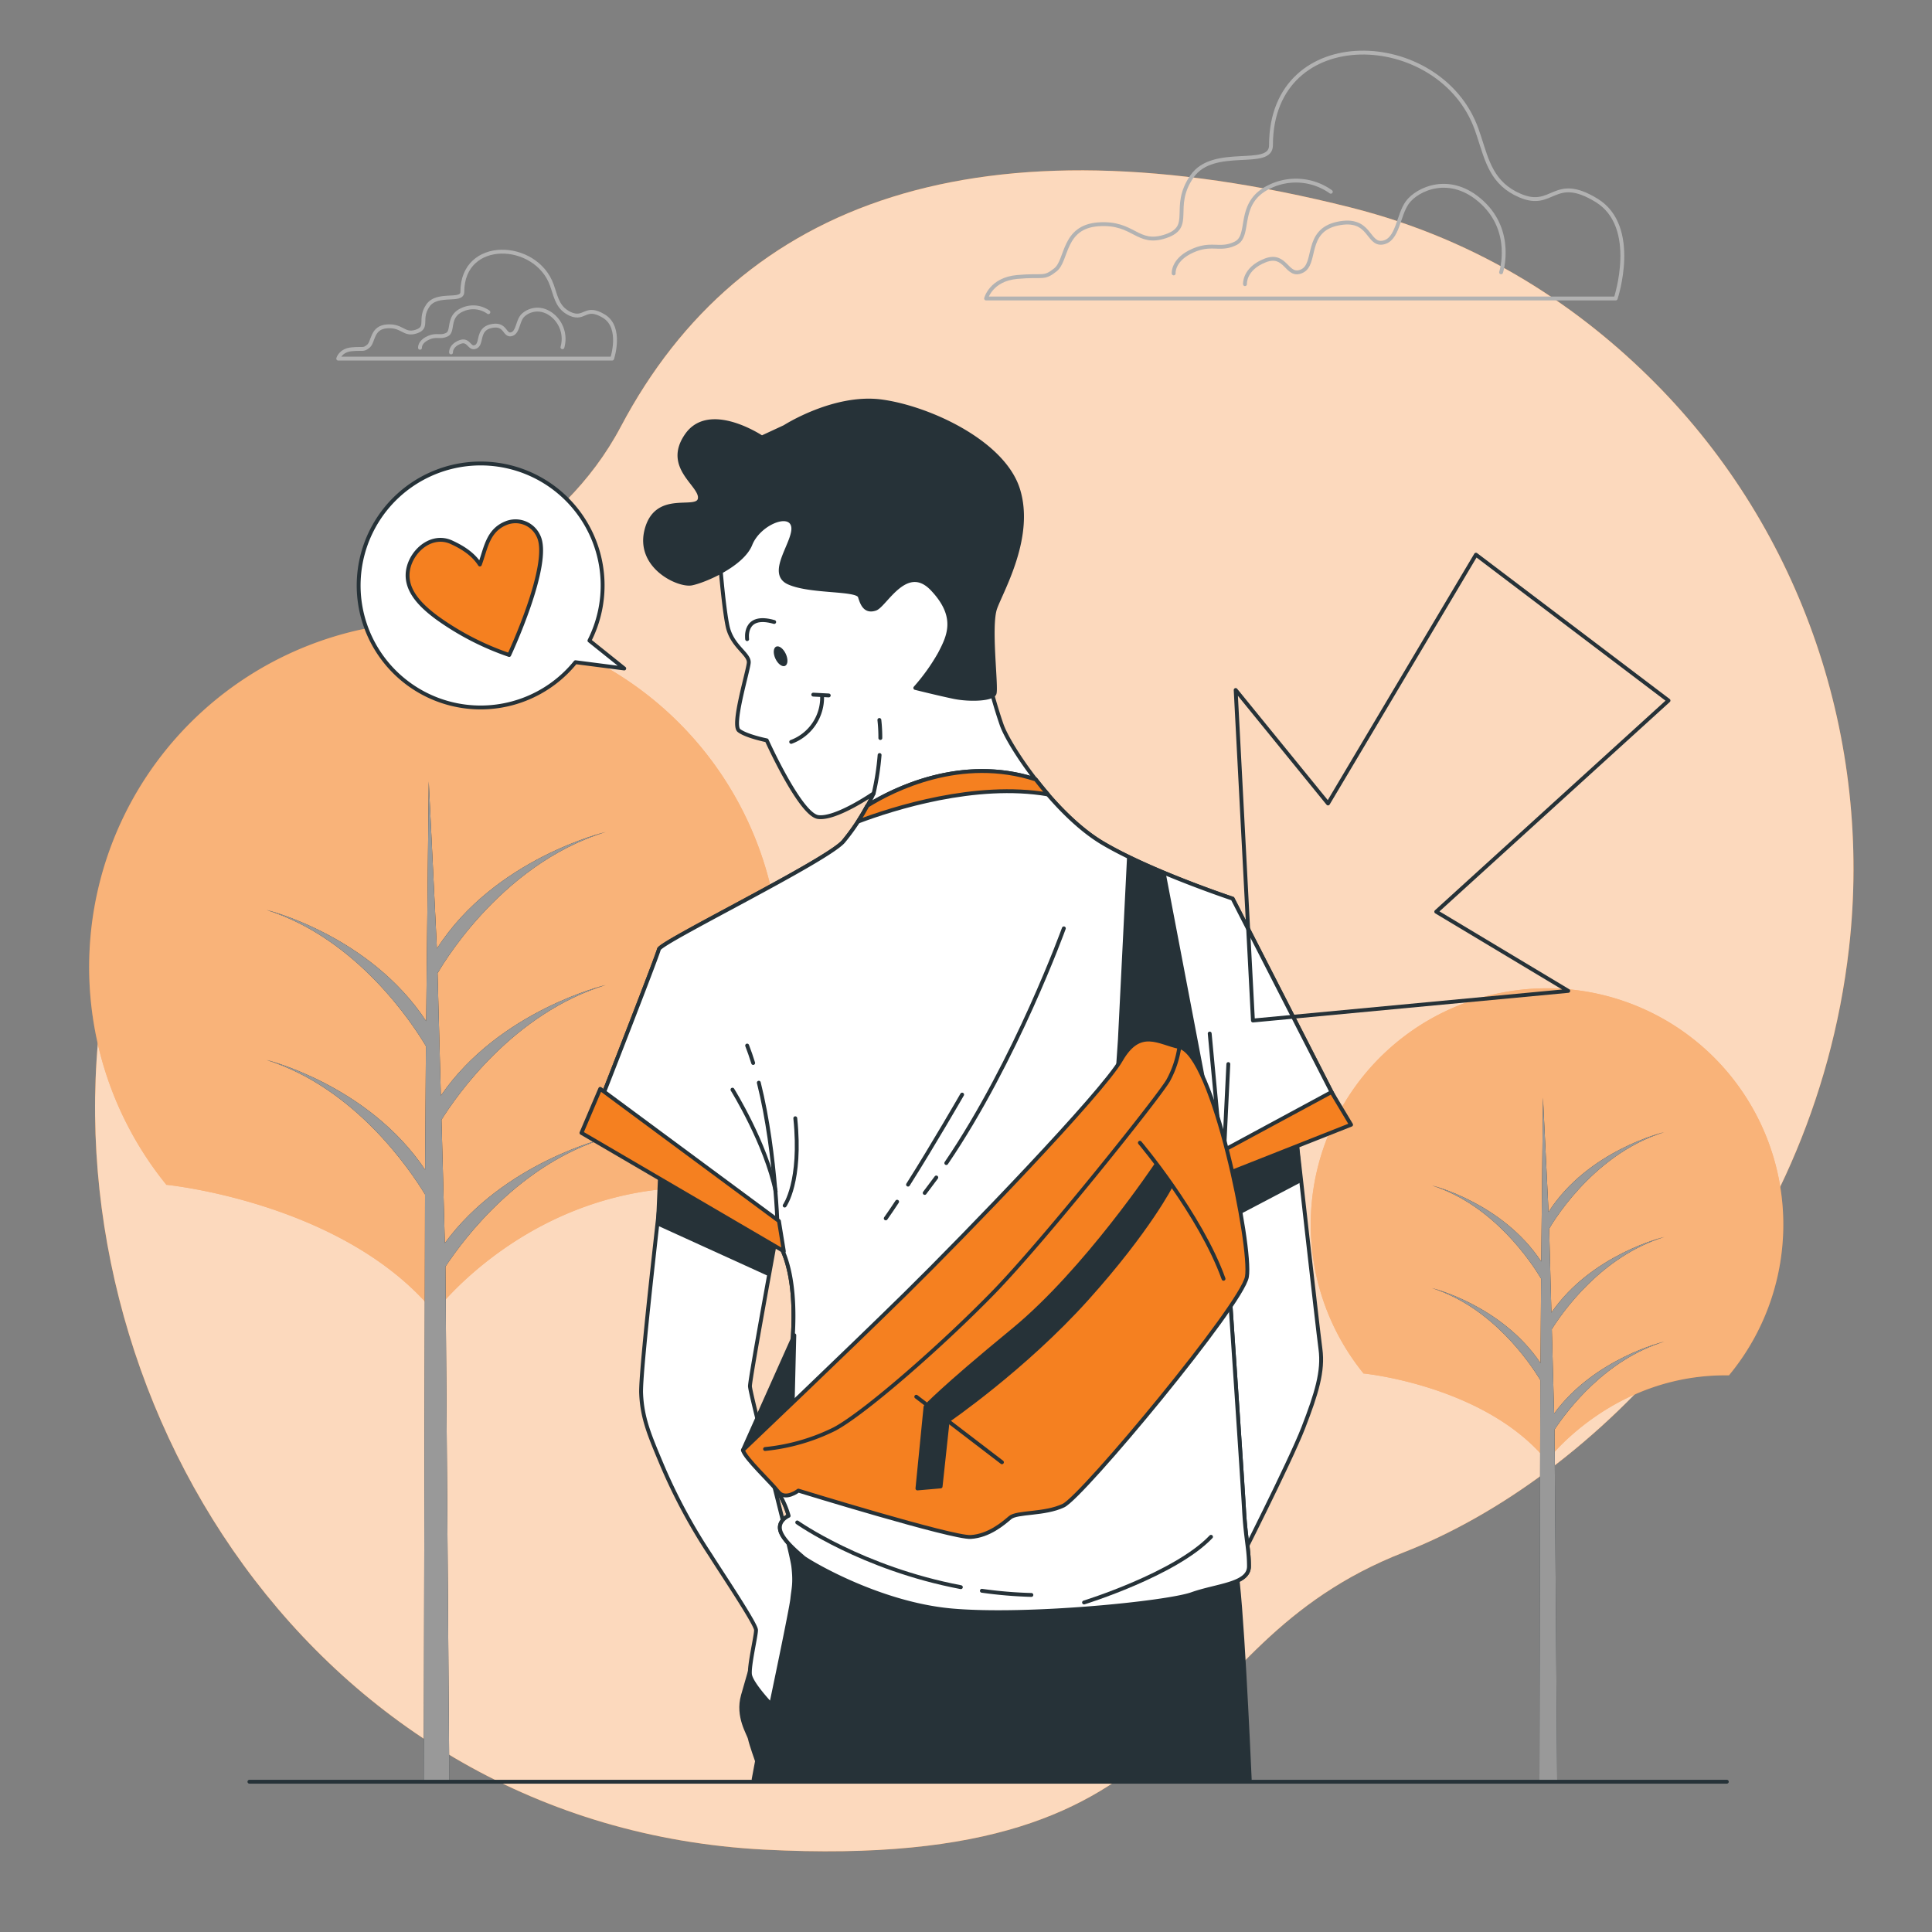 <svg xmlns="http://www.w3.org/2000/svg" viewBox="0 0 500 500"><rect x="0" y="0" width="500" height="500" fill="#808080" stroke="none"/><g id="freepik--background-simple--inject-2"><path d="M478.52,245.36c6.13-53.86-12.08-107.93-50.3-146.36-18.8-18.89-44.5-36.7-78.65-45.3-95.78-24.12-157.85-2-188.88,56.67S40.61,158.94,26.44,260.12,81.09,472.61,197.79,478.68s101.68-52,165.51-76.94C412.13,382.68,469.38,325.72,478.52,245.36Z" style="fill:#F58020"></path><path d="M478.52,245.36c6.13-53.86-12.08-107.93-50.3-146.36-18.8-18.89-44.5-36.7-78.65-45.3-95.78-24.12-157.85-2-188.88,56.67S40.61,158.94,26.44,260.12,81.09,472.61,197.79,478.68s101.68-52,165.51-76.94C412.13,382.68,469.38,325.72,478.52,245.36Z" style="fill:#fff;opacity:0.7"></path></g><g id="freepik--Trees--inject-2"><path d="M43.13,306.63s46,4.55,69.32,33.06c0,0,24.63-33,68.88-32.36a89.41,89.41,0,1,0-138.21-.63Z" style="fill:#F58020"></path><path d="M43.13,306.63s46,4.55,69.32,33.06c0,0,24.63-33,68.88-32.36a89.41,89.41,0,1,0-138.21-.63Z" style="fill:#fff;opacity:0.4"></path><path d="M69,274.32c23,7.28,37.25,28.63,41,34.8l-.33,152h6.61l-1-133.32c5-7.59,19.35-26.52,41.49-33.28,0,0-26.29,6.24-41.65,27.19l-.86-31.92c3.78-6.06,18.59-27.56,42.51-34.87,0,0-27.5,6.52-42.68,28.63l-.86-32.17.06.43s15.53-28,43.48-36.49c0,0-28.78,6.83-43.7,30.19l-2.11-43.29-.66,62.06C95.65,242,69,235.5,69,235.5c23.54,7.45,37.94,29.69,41.23,35.23l-.21,32C95.34,280.8,69,274.32,69,274.32Z" style="fill:#263238"></path><path d="M69,274.32c23,7.28,37.25,28.63,41,34.8l-.33,152h6.61l-1-133.32c5-7.59,19.35-26.52,41.49-33.28,0,0-26.29,6.24-41.65,27.19l-.86-31.92c3.78-6.06,18.59-27.56,42.51-34.87,0,0-27.5,6.52-42.68,28.63l-.86-32.17.06.43s15.53-28,43.48-36.49c0,0-28.78,6.83-43.7,30.19l-2.11-43.29-.66,62.06C95.65,242,69,235.5,69,235.5c23.54,7.45,37.94,29.69,41.23,35.23l-.21,32C95.34,280.8,69,274.32,69,274.32Z" style="fill:#999"></path><path d="M352.94,355.46s31.46,3.11,47.41,22.61c0,0,16.84-22.59,47.1-22.13a61.15,61.15,0,1,0-94.52-.43Z" style="fill:#F58020"></path><path d="M352.94,355.46s31.46,3.11,47.41,22.61c0,0,16.84-22.59,47.1-22.13a61.15,61.15,0,1,0-94.52-.43Z" style="fill:#fff;opacity:0.4"></path><path d="M370.63,333.37c15.72,5,25.48,19.58,28,23.79l-.23,104H403l-.69-91.18c3.43-5.19,13.24-18.13,28.38-22.76,0,0-18,4.27-28.49,18.6l-.59-21.83c2.59-4.15,12.72-18.85,29.08-23.85,0,0-18.81,4.46-29.19,19.58l-.59-22,0,.3s10.62-19.12,29.74-25c0,0-19.69,4.67-29.89,20.65l-1.44-29.61-.45,42.44c-10-15.2-28.23-19.68-28.23-19.68,16.1,5.1,25.95,20.31,28.2,24.1l-.15,21.87C388.64,337.79,370.63,333.37,370.63,333.37Z" style="fill:#263238"></path><path d="M370.63,333.37c15.72,5,25.48,19.58,28,23.79l-.23,104H403l-.69-91.18c3.43-5.19,13.24-18.13,28.38-22.76,0,0-18,4.27-28.49,18.6l-.59-21.83c2.59-4.15,12.72-18.85,29.08-23.85,0,0-18.81,4.46-29.19,19.58l-.59-22,0,.3s10.62-19.12,29.74-25c0,0-19.69,4.67-29.89,20.65l-1.44-29.61-.45,42.44c-10-15.2-28.23-19.68-28.23-19.68,16.1,5.1,25.95,20.31,28.2,24.1l-.15,21.87C388.64,337.79,370.63,333.37,370.63,333.37Z" style="fill:#999"></path></g><g id="freepik--Clouds--inject-2"><path d="M382.85,35.53c-.23-.7-.47-1.41-.72-2.12-9.41-26.17-53.2-28-53.2,4.19,0,6.2-14.87,0-20.45,8.06s.62,13-6.82,15.49-8.05-3.72-17.34-3.1-8.06,9.29-11.16,11.77-3.09,1.24-9.91,1.86-8.05,5.57-8.05,5.57H418.14s6.2-18.58-4.95-25.4S402,54.33,393.36,50.61C386.19,47.54,384.85,41.71,382.85,35.53Z" style="fill:none;stroke:#b2b2b2;stroke-linecap:round;stroke-linejoin:round"></path><path d="M388.48,70.48s3.38-10.44-4.91-18.11-16.87-3.37-19.33,0-2.45,9.82-6.44,10.43-3.07-6.75-11.66-4.91-5.22,10.44-9.21,12.28-4-4.91-9.51-2.76-5.22,6.13-5.22,6.13" style="fill:none;stroke:#b2b2b2;stroke-linecap:round;stroke-linejoin:round"></path><path d="M344.41,49.63a15.54,15.54,0,0,0-15.72-1.37c-8.88,4.1-4.78,12.64-8.88,14.69s-6.15-.34-11.27,2-4.79,5.81-4.79,5.81" style="fill:none;stroke:#b2b2b2;stroke-linecap:round;stroke-linejoin:round"></path><path d="M143.11,74.66c-.1-.31-.2-.61-.31-.92-4.1-11.39-23.15-12.17-23.15,1.82,0,2.7-6.47,0-8.9,3.5s.27,5.67-3,6.74-3.51-1.61-7.55-1.34-3.5,4-4.85,5.12-1.35.54-4.31.81-3.51,2.42-3.51,2.42h70.89s2.7-8.08-2.15-11-4.85,1.08-8.63-.54C144.56,79.88,144,77.35,143.11,74.66Z" style="fill:none;stroke:#b2b2b2;stroke-linecap:round;stroke-linejoin:round"></path><path d="M145.56,89.86A7.9,7.9,0,0,0,143.42,82c-3.6-3.34-7.34-1.47-8.41,0s-1.06,4.27-2.8,4.53-1.33-2.93-5.07-2.13-2.27,4.54-4,5.34-1.73-2.14-4.14-1.2-2.27,2.67-2.27,2.67" style="fill:none;stroke:#b2b2b2;stroke-linecap:round;stroke-linejoin:round"></path><path d="M126.39,80.79a6.76,6.76,0,0,0-6.84-.59c-3.87,1.78-2.08,5.5-3.87,6.39s-2.67-.15-4.9.89S108.7,90,108.7,90" style="fill:none;stroke:#b2b2b2;stroke-linecap:round;stroke-linejoin:round"></path></g><g id="freepik--speech-bubble--inject-2"><path d="M161.55,173l-9-7.21a31.57,31.57,0,1,0-3.62,5.59Z" style="fill:#fff;stroke:#263238;stroke-linecap:round;stroke-linejoin:round"></path><path d="M124.19,146.09c-1.71-2.7-4.51-4.45-7.35-5.75-4.85-2.22-9.83,1.73-11.07,6.41-1.5,5.66,3.14,10,7.26,13.07a71.32,71.32,0,0,0,18.75,9.69s11.1-23.72,7.57-30.79a6.52,6.52,0,0,0-8.49-3.29C126.16,137.38,125.72,142,124.19,146.09Z" style="fill:#F58020;stroke:#263238;stroke-linecap:round;stroke-linejoin:round"></path></g><g id="freepik--Character--inject-2"><path d="M335.21,292s5.74,51.38,6.52,57.12-1,11.48-4.43,20.35-17.48,36.52-17.48,36.52L311,294.55Z" style="fill:#fff;stroke:#263238;stroke-linecap:round;stroke-linejoin:round"></path><polygon points="315.86 316.34 336.55 305.47 335.21 291.94 315.87 301.64 315.86 316.34" style="fill:#263238;stroke:#263238;stroke-linecap:round;stroke-linejoin:round"></polygon><path d="M195.92,455.76l-.88,4.72H323.43c-.31-7-2.18-48.34-3.61-54.54-1.56-6.79-44.08.52-75.38-2.09s-40.17-6.78-40.17-6.78-10.44,36.25-12,41.73,1.56,9.91,1.82,11.22S195.92,455.76,195.92,455.76Z" style="fill:#263238;stroke:#263238;stroke-linecap:round;stroke-linejoin:round"></path><path d="M172.18,299s-6.52,55-6.26,61.56,2.22,11,5.48,18.78a144.62,144.62,0,0,0,12.52,23.21c2.61,4.18,11.74,17.74,11.74,19.31s-1.83,9.13-1.57,11.47,5.48,7.83,5.48,7.83,5.22-24.78,5.48-27.39.78-3.91.26-8.35-11.22-44.6-11.22-46.69,7.5-42.71,7.5-42.71Z" style="fill:#fff;stroke:#263238;stroke-linecap:round;stroke-linejoin:round"></path><polygon points="170.28 316.68 198.63 329.59 200.19 322.47 170.78 305.03 170.28 316.68" style="fill:#263238;stroke:#263238;stroke-linecap:round;stroke-linejoin:round"></polygon><path d="M186.18,143.65s1,13.1,2.11,18.38,5.7,7.18,5.49,9.5-4.44,16.05-2.54,17.53,7.19,2.54,7.19,2.54,8.66,19.22,13.3,19.85,14.37-6.12,14.37-6.12a60.16,60.16,0,0,1-7.82,12.46c-4.43,5.07-47.31,26-47.73,27.88S153.86,289,153.86,289l46,30.63s5.49,4.22,5.49,20.91-5.71,43.3-4,45.62a23.18,23.18,0,0,1,2.75,6.13s-3,1.27-2.11,4,5.28,6.13,5.91,6.76,19,12,38.44,13.73,55.56-1.9,62.1-4.22,14.79-2.54,14.79-7.19-.85-7-1.27-14.57-3.59-54.28-3.59-54.28l-2.53-34.86,31.05-14.57L319,232.57s-21.12-7-33.58-14.36-24.29-25.13-26.19-30.63S256.09,177,256.09,177s-4.22-13.51-3.8-22.39,1.27-6.76-1.06-3.16,4-7.19-.63-16.9-30.42-16.27-44.15-11.41S184.91,135,186.18,143.65Z" style="fill:#fff;stroke:#263238;stroke-linecap:round;stroke-linejoin:round"></path><path d="M203.07,110.49l-5.91,2.74s-13.52-9.08-19.43-.63,4,12.89,3.38,16.48-11-1.9-13.73,7.81S175.61,151.68,179,151s13.1-4.85,15.21-10.14,9.93-8.66,11-4.85-6.76,12.25-1.06,14.78,17.74,1.48,18.38,3.59,1.47,4,4,3.17,8-12.25,14.78-5.07,4.23,12.25,1.91,16.69a51.62,51.62,0,0,1-6.34,8.87s5.91,1.48,9.93,2.32,9.92.64,10.56-.84-1.48-17.53.21-22.18,9.71-18.38,5.91-30.63-23-21.12-35.27-22.81S203.07,110.49,203.07,110.49Z" style="fill:#263238;stroke:#263238;stroke-linecap:round;stroke-linejoin:round"></path><path d="M193.36,165.41s-1.06-6.76,7-4.44" style="fill:none;stroke:#263238;stroke-linecap:round;stroke-linejoin:round"></path><path d="M204.76,192a12.25,12.25,0,0,0,8-11.83" style="fill:none;stroke:#263238;stroke-linecap:round;stroke-linejoin:round"></path><line x1="210.47" y1="179.77" x2="214.48" y2="179.98" style="fill:none;stroke:#263238;stroke-linecap:round;stroke-linejoin:round"></line><path d="M203.36,169.22c.64,1.37.56,2.77-.18,3.11s-1.86-.49-2.5-1.86-.56-2.77.18-3.12S202.72,167.84,203.36,169.22Z" style="fill:#263238"></path><path d="M227.83,191a40.35,40.35,0,0,0-.25-4.67" style="fill:none;stroke:#263238;stroke-linecap:round;stroke-linejoin:round"></path><path d="M226.1,205.33a67.76,67.76,0,0,0,1.54-9.93" style="fill:none;stroke:#263238;stroke-linecap:round;stroke-linejoin:round"></path><path d="M319,232.57s-21.12-7-33.58-14.36c-6.39-3.79-12.61-10.3-17.41-16.49-19.31-6.3-36.89,2.64-43.55,6.78a53.42,53.42,0,0,1-6.21,9.29c-4.43,5.07-47.31,26-47.73,27.88S153.86,289,153.86,289l46,30.63s5.49,4.22,5.49,20.91-5.71,43.3-4,45.62a23.18,23.18,0,0,1,2.75,6.13s-3,1.27-2.11,4,5.28,6.13,5.91,6.76,19,12,38.44,13.73,55.56-1.9,62.1-4.22,14.79-2.54,14.79-7.19-.85-7-1.27-14.57-3.59-54.28-3.59-54.28l-2.53-34.86,31.05-14.57Z" style="fill:#fff;stroke:#263238;stroke-linecap:round;stroke-linejoin:round"></path><path d="M194.92,275.1c-.48-1.55-1-3.06-1.56-4.51" style="fill:none;stroke:#263238;stroke-linecap:round;stroke-linejoin:round"></path><path d="M201.38,321.29s-.3-22.33-5-41.09" style="fill:none;stroke:#263238;stroke-linecap:round;stroke-linejoin:round"></path><path d="M203.07,312s4.44-6.12,2.75-22.6" style="fill:none;stroke:#263238;stroke-linecap:round;stroke-linejoin:round"></path><path d="M189.56,282s8.66,13.94,11.19,26.4" style="fill:none;stroke:#263238;stroke-linecap:round;stroke-linejoin:round"></path><polygon points="155.34 281.79 150.48 293.19 202.86 323.82 201.59 316.01 155.34 281.79" style="fill:#F58020;stroke:#263238;stroke-linecap:round;stroke-linejoin:round"></polygon><polygon points="316.5 304.18 349.66 291.08 344.59 282.63 316.58 297.76 316.5 304.18" style="fill:#F58020;stroke:#263238;stroke-linecap:round;stroke-linejoin:round"></polygon><polyline points="313.07 267.48 316.5 304.18 317.89 275.38" style="fill:none;stroke:#263238;stroke-linecap:round;stroke-linejoin:round"></polyline><path d="M271.22,205.6c-1.12-1.28-2.18-2.59-3.18-3.88-19.31-6.3-36.89,2.64-43.55,6.78-.65,1.19-1.47,2.63-2.42,4.12C231.11,209.21,252.44,202.38,271.22,205.6Z" style="fill:#F58020;stroke:#263238;stroke-linecap:round;stroke-linejoin:round"></path><path d="M254.11,411.69a113,113,0,0,0,12.81,1.08" style="fill:none;stroke:#263238;stroke-linecap:round;stroke-linejoin:round"></path><path d="M206.32,394s16.78,11.9,42.35,16.76" style="fill:none;stroke:#263238;stroke-linecap:round;stroke-linejoin:round"></path><path d="M280.55,414.72s23.61-7.3,32.86-17" style="fill:none;stroke:#263238;stroke-linecap:round;stroke-linejoin:round"></path><path d="M242.31,304.73c-1,1.36-2,2.7-3,4" style="fill:none;stroke:#263238;stroke-linecap:round;stroke-linejoin:round"></path><path d="M275.32,240.26S263,274.38,244.9,301" style="fill:none;stroke:#263238;stroke-linecap:round;stroke-linejoin:round"></path><path d="M232.17,311c-1.07,1.62-2.06,3.09-2.94,4.32" style="fill:none;stroke:#263238;stroke-linecap:round;stroke-linejoin:round"></path><path d="M249,283.28s-7.48,13-14,23.3" style="fill:none;stroke:#263238;stroke-linecap:round;stroke-linejoin:round"></path><path d="M292.17,221.92l-2.35,47.21-.52,7.57s7.31-6.26,10.7-5,11.21,6.78,11.21,6.78l-9.91-51.91Z" style="fill:#263238;stroke:#263238;stroke-linecap:round;stroke-linejoin:round"></path><polygon points="205.57 345.56 192.27 375.3 205.05 367.21 205.57 345.56" style="fill:#263238;stroke:#263238;stroke-linecap:round;stroke-linejoin:round"></polygon><path d="M192.27,375.3s26.34-25.05,42-40.44,50.87-51.9,55.82-60.51,9.86-4.44,15.13-3.39c8.73,1.72,18.82,51.68,17.48,59.47-1.23,7.2-42.52,56.86-47.47,59.21s-12,1.57-13.83,3.13-5.48,4.7-10.17,5-44.61-12-44.61-12-3.41,2.65-5.23.28S192.79,377.38,192.27,375.3Z" style="fill:#F58020;stroke:#263238;stroke-linecap:round;stroke-linejoin:round"></path><path d="M305.21,271a25.81,25.81,0,0,1-2.87,8.6C300,283.74,270.26,321,257,334.6s-33.13,31-41,35.22A51.84,51.84,0,0,1,198,375" style="fill:none;stroke:#263238;stroke-linecap:round;stroke-linejoin:round"></path><line x1="237.13" y1="361.47" x2="259.3" y2="378.43" style="fill:none;stroke:#263238;stroke-linecap:round;stroke-linejoin:round"></line><path d="M295,295.74s15.65,18.52,21.65,35.21" style="fill:none;stroke:#263238;stroke-linecap:round;stroke-linejoin:round"></path><path d="M299.21,301.48s-18.26,27.38-37,42.77-22.69,19.83-22.69,19.83l-2.09,21.13,6-.52,1.83-17s19.82-13.56,36-31.56,21.91-29.48,21.91-29.48Z" style="fill:#263238;stroke:#263238;stroke-linecap:round;stroke-linejoin:round"></path></g><g id="freepik--Line--inject-2"><line x1="64.55" y1="461.11" x2="446.9" y2="461.11" style="fill:none;stroke:#263238;stroke-linecap:round;stroke-linejoin:round"></line></g><g id="freepik--Arrow--inject-2"><polygon points="381.98 143.55 343.69 207.94 319.79 178.57 324.26 264.11 405.86 256.44 371.7 235.95 431.81 181.3 381.98 143.55" style="fill:none;stroke:#263238;stroke-linecap:round;stroke-linejoin:round"></polygon></g></svg>
